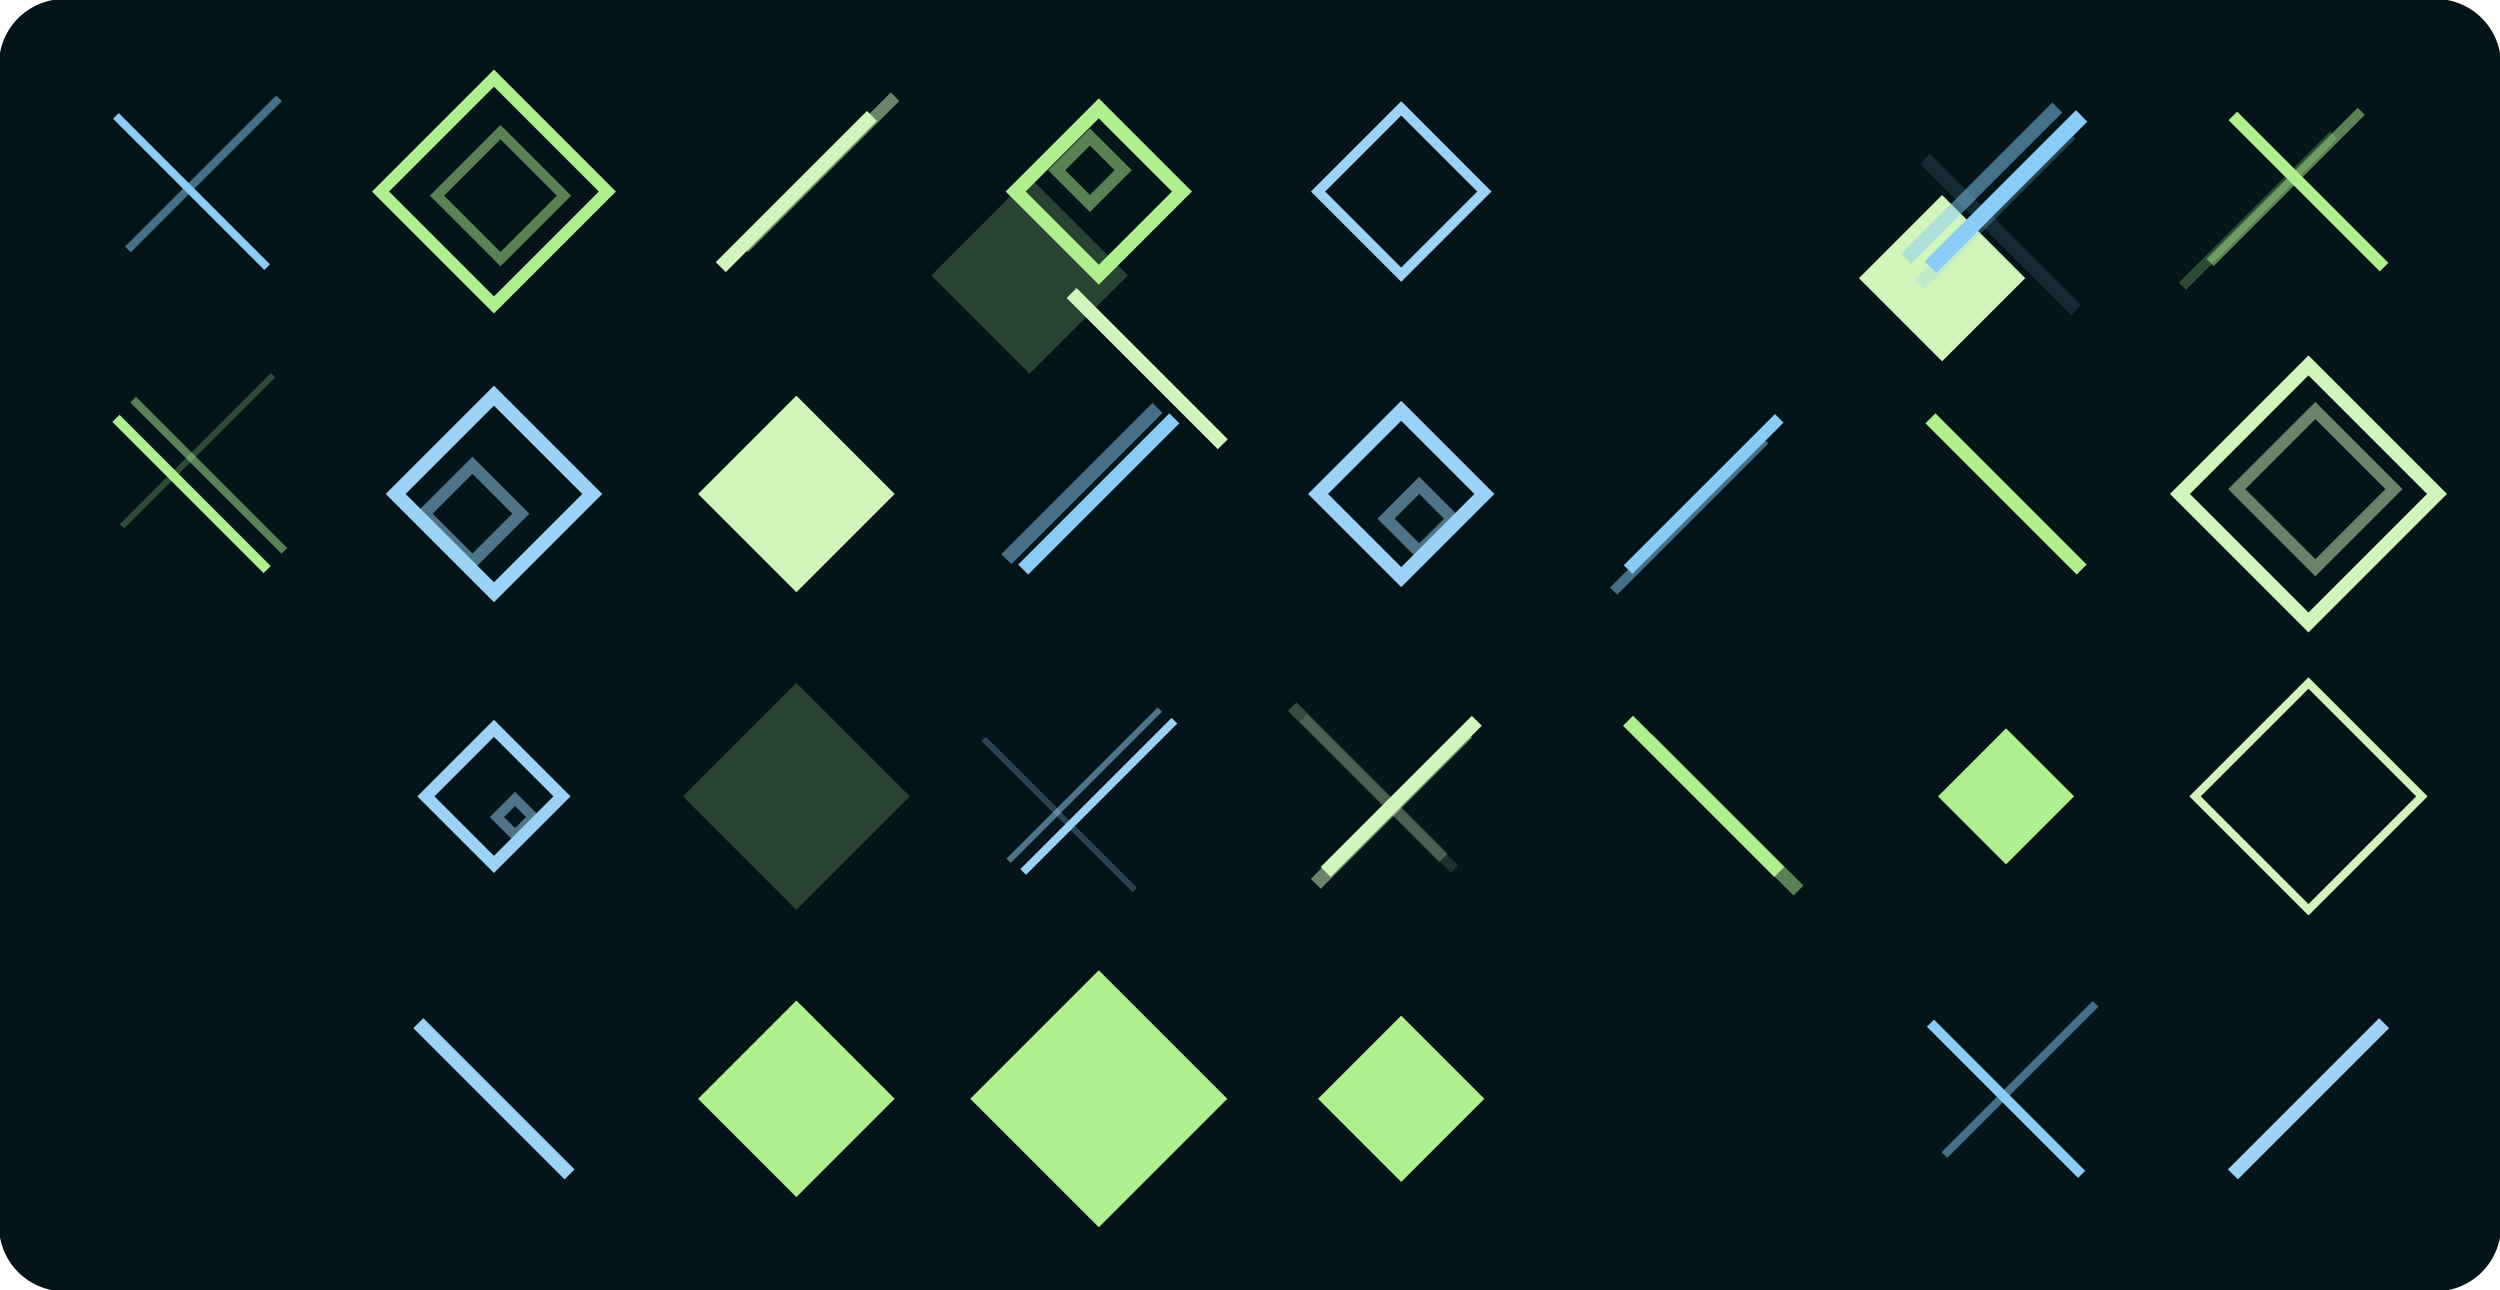 <svg version="1.1" xmlns="http://www.w3.org/2000/svg" xmlns:xlink="http://www.w3.org/1999/xlink" width="1240" height="640" viewBox="0 0 1240 640"><defs/><g><g><path fill="none" stroke="none"/><path fill="rgb(3,21,25)" stroke="rgb(3,21,25)" paint-order="fill stroke markers" d=" M 32 0 L 1208 0 L 1208 0 A 32 32 0 0 1 1240 32 L 1240 608 L 1240 608 A 32 32 0 0 1 1208 640 L 32 640 L 32 640 A 32 32 0 0 1 0 608 L 0 32 L 0 32 A 32 32 0 0 1 32 0 Z" fill-opacity="1" stroke-opacity="1" stroke-linecap="round" stroke-miterlimit="10" stroke-dasharray=""/></g><g><g><path fill="none" stroke="rgb(137,204,246)" paint-order="fill stroke markers" d=" M 57.5 57.5 L 132.5 132.5" stroke-opacity="1" stroke-miterlimit="10" stroke-width="4" stroke-dasharray=""/></g><g><path fill="none" stroke="rgb(137,204,246)" paint-order="fill stroke markers" d=" M 63.409 123.745 L 138.409 48.745" stroke-opacity="0.5" stroke-miterlimit="10" stroke-width="4" stroke-dasharray=""/></g><g><path fill="none" stroke="rgb(176,239,142)" paint-order="fill stroke markers" d=" M 57.5 207.5 L 132.5 282.5" stroke-opacity="1" stroke-miterlimit="10" stroke-width="5" stroke-dasharray=""/></g><g><path fill="none" stroke="rgb(176,239,142)" paint-order="fill stroke markers" d=" M 66.045 198.235 L 141.045 273.235" stroke-opacity="0.5" stroke-miterlimit="10" stroke-width="4" stroke-dasharray=""/></g><g><path fill="none" stroke="rgb(176,239,142)" paint-order="fill stroke markers" d=" M 60.456 261.122 L 135.456 186.122" stroke-opacity="0.25" stroke-miterlimit="10" stroke-width="3" stroke-dasharray=""/></g><g><path fill="rgb(208,244,186)" stroke="rgb(208,244,186)" paint-order="fill stroke markers" d=" M 1004.534 137.97 L 963.284 179.22 L 922.034 137.97 L 963.284 96.72 L 1004.534 137.97 L 1004.534 137.97 Z" fill-opacity="1" stroke-opacity="0" stroke-linecap="round" stroke-miterlimit="10" stroke-width="0" stroke-dasharray=""/></g><g><path fill="rgb(176,239,142)" stroke="rgb(176,239,142)" paint-order="fill stroke markers" d=" M 559.423 136.597 L 510.673 185.347 L 461.923 136.597 L 510.673 87.847 L 559.423 136.597 L 559.423 136.597 Z" fill-opacity="0.216" stroke-opacity="0" stroke-linecap="round" stroke-miterlimit="10" stroke-width="0" stroke-dasharray=""/></g><g><path fill="rgb(176,239,142)" stroke="rgb(176,239,142)" paint-order="fill stroke markers" d=" M 531.691 146.13 L 507.691 170.13 L 483.691 146.13 L 507.691 122.13 L 531.691 146.13 L 531.691 146.13 Z" fill-opacity="0" stroke-opacity="0.108" stroke-linecap="round" stroke-miterlimit="10" stroke-width="-1" stroke-dasharray=""/></g><g><path fill="rgb(176,239,142)" stroke="rgb(176,239,142)" paint-order="fill stroke markers" d=" M 301.25 95 L 245 151.25 L 188.75 95 L 245 38.75 L 301.25 95 L 301.25 95 Z" fill-opacity="0" stroke-opacity="1" stroke-linecap="round" stroke-miterlimit="10" stroke-width="6" stroke-dasharray=""/></g><g><path fill="rgb(176,239,142)" stroke="rgb(176,239,142)" paint-order="fill stroke markers" d=" M 279.75 97.031 L 248.25 128.531 L 216.75 97.031 L 248.25 65.531 L 279.75 97.031 L 279.75 97.031 Z" fill-opacity="0" stroke-opacity="0.5" stroke-linecap="round" stroke-miterlimit="10" stroke-width="5" stroke-dasharray=""/></g><g><path fill="rgb(156,210,247)" stroke="rgb(156,210,247)" paint-order="fill stroke markers" d=" M 293.75 245 L 245 293.75 L 196.25 245 L 245 196.25 L 293.75 245 L 293.75 245 Z" fill-opacity="0" stroke-opacity="1" stroke-linecap="round" stroke-miterlimit="10" stroke-width="7" stroke-dasharray=""/></g><g><path fill="rgb(156,210,247)" stroke="rgb(156,210,247)" paint-order="fill stroke markers" d=" M 258.315 254.791 L 234.315 278.791 L 210.315 254.791 L 234.315 230.791 L 258.315 254.791 L 258.315 254.791 Z" fill-opacity="0" stroke-opacity="0.5" stroke-linecap="round" stroke-miterlimit="10" stroke-width="6" stroke-dasharray=""/></g><g><path fill="rgb(156,210,247)" stroke="rgb(156,210,247)" paint-order="fill stroke markers" d=" M 278.75 395 L 245 428.75 L 211.25 395 L 245 361.25 L 278.75 395 L 278.75 395 Z" fill-opacity="0" stroke-opacity="1" stroke-linecap="round" stroke-miterlimit="10" stroke-width="6" stroke-dasharray=""/></g><g><path fill="rgb(156,210,247)" stroke="rgb(156,210,247)" paint-order="fill stroke markers" d=" M 264.476 405.275 L 255.476 414.275 L 246.476 405.275 L 255.476 396.275 L 264.476 405.275 L 264.476 405.275 Z" fill-opacity="0" stroke-opacity="0.5" stroke-linecap="round" stroke-miterlimit="10" stroke-width="5" stroke-dasharray=""/></g><g><path fill="none" stroke="rgb(156,210,247)" paint-order="fill stroke markers" d=" M 207.5 507.5 L 282.5 582.5" stroke-opacity="1" stroke-miterlimit="10" stroke-width="7" stroke-dasharray=""/></g><g><path fill="none" stroke="rgb(208,244,186)" paint-order="fill stroke markers" d=" M 357.5 132.5 L 432.5 57.5" stroke-opacity="1" stroke-miterlimit="10" stroke-width="7" stroke-dasharray=""/></g><g><path fill="none" stroke="rgb(208,244,186)" paint-order="fill stroke markers" d=" M 368.931 122.992 L 443.931 47.992" stroke-opacity="0.5" stroke-miterlimit="10" stroke-width="6" stroke-dasharray=""/></g><g><path fill="rgb(208,244,186)" stroke="rgb(208,244,186)" paint-order="fill stroke markers" d=" M 443.75 245 L 395 293.75 L 346.25 245 L 395 196.25 L 443.75 245 L 443.75 245 Z" fill-opacity="1" stroke-opacity="0" stroke-linecap="round" stroke-miterlimit="10" stroke-width="0" stroke-dasharray=""/></g><g><path fill="rgb(208,244,186)" stroke="rgb(208,244,186)" paint-order="fill stroke markers" d=" M 425.557 234.042 L 401.557 258.042 L 377.557 234.042 L 401.557 210.042 L 425.557 234.042 L 425.557 234.042 Z" fill-opacity="0" stroke-opacity="0.5" stroke-linecap="round" stroke-miterlimit="10" stroke-width="-1" stroke-dasharray=""/></g><g><path fill="rgb(176,239,142)" stroke="rgb(176,239,142)" paint-order="fill stroke markers" d=" M 451.25 395 L 395 451.25 L 338.75 395 L 395 338.75 L 451.25 395 L 451.25 395 Z" fill-opacity="0.216" stroke-opacity="0" stroke-linecap="round" stroke-miterlimit="10" stroke-width="0" stroke-dasharray=""/></g><g><path fill="rgb(176,239,142)" stroke="rgb(176,239,142)" paint-order="fill stroke markers" d=" M 432.428 401.852 L 400.928 433.352 L 369.428 401.852 L 400.928 370.352 L 432.428 401.852 L 432.428 401.852 Z" fill-opacity="0" stroke-opacity="0.108" stroke-linecap="round" stroke-miterlimit="10" stroke-width="-1" stroke-dasharray=""/></g><g><path fill="rgb(176,239,142)" stroke="rgb(176,239,142)" paint-order="fill stroke markers" d=" M 443.75 545 L 395 593.75 L 346.25 545 L 395 496.25 L 443.75 545 L 443.75 545 Z" fill-opacity="1" stroke-opacity="0" stroke-linecap="round" stroke-miterlimit="10" stroke-width="0" stroke-dasharray=""/></g><g><path fill="rgb(176,239,142)" stroke="rgb(176,239,142)" paint-order="fill stroke markers" d=" M 411.144 530.628 L 387.144 554.628 L 363.144 530.628 L 387.144 506.628 L 411.144 530.628 L 411.144 530.628 Z" fill-opacity="0" stroke-opacity="0.5" stroke-linecap="round" stroke-miterlimit="10" stroke-width="-1" stroke-dasharray=""/></g><g><path fill="rgb(176,239,142)" stroke="rgb(176,239,142)" paint-order="fill stroke markers" d=" M 586.25 95 L 545 136.25 L 503.75 95 L 545 53.75 L 586.25 95 L 586.25 95 Z" fill-opacity="0" stroke-opacity="1" stroke-linecap="round" stroke-miterlimit="10" stroke-width="7" stroke-dasharray=""/></g><g><path fill="rgb(176,239,142)" stroke="rgb(176,239,142)" paint-order="fill stroke markers" d=" M 557.102 84.421 L 540.602 100.921 L 524.102 84.421 L 540.602 67.921 L 557.102 84.421 L 557.102 84.421 Z" fill-opacity="0" stroke-opacity="0.5" stroke-linecap="round" stroke-miterlimit="10" stroke-width="6" stroke-dasharray=""/></g><g><path fill="none" stroke="rgb(137,204,246)" paint-order="fill stroke markers" d=" M 507.5 282.5 L 582.5 207.5" stroke-opacity="1" stroke-miterlimit="10" stroke-width="7" stroke-dasharray=""/></g><g><path fill="none" stroke="rgb(137,204,246)" paint-order="fill stroke markers" d=" M 499.138 277.348 L 574.138 202.348" stroke-opacity="0.5" stroke-miterlimit="10" stroke-width="7" stroke-dasharray=""/></g><g><path fill="none" stroke="rgb(156,210,247)" paint-order="fill stroke markers" d=" M 507.5 432.5 L 582.5 357.5" stroke-opacity="1" stroke-miterlimit="10" stroke-width="4" stroke-dasharray=""/></g><g><path fill="none" stroke="rgb(156,210,247)" paint-order="fill stroke markers" d=" M 500.266 426.96 L 575.266 351.96" stroke-opacity="0.5" stroke-miterlimit="10" stroke-width="3" stroke-dasharray=""/></g><g><path fill="none" stroke="rgb(156,210,247)" paint-order="fill stroke markers" d=" M 487.868 366.463 L 562.868 441.463" stroke-opacity="0.25" stroke-miterlimit="10" stroke-width="3" stroke-dasharray=""/></g><g><path fill="rgb(176,239,142)" stroke="rgb(176,239,142)" paint-order="fill stroke markers" d=" M 608.75 545 L 545 608.75 L 481.25 545 L 545 481.25 L 608.75 545 L 608.75 545 Z" fill-opacity="1" stroke-opacity="0" stroke-linecap="round" stroke-miterlimit="10" stroke-width="0" stroke-dasharray=""/></g><g><path fill="rgb(176,239,142)" stroke="rgb(176,239,142)" paint-order="fill stroke markers" d=" M 575.242 536.753 L 536.242 575.753 L 497.242 536.753 L 536.242 497.753 L 575.242 536.753 L 575.242 536.753 Z" fill-opacity="0" stroke-opacity="0.5" stroke-linecap="round" stroke-miterlimit="10" stroke-width="-1" stroke-dasharray=""/></g><g><path fill="rgb(156,210,247)" stroke="rgb(156,210,247)" paint-order="fill stroke markers" d=" M 736.25 95 L 695 136.25 L 653.75 95 L 695 53.75 L 736.25 95 L 736.25 95 Z" fill-opacity="0" stroke-opacity="1" stroke-linecap="round" stroke-miterlimit="10" stroke-width="5" stroke-dasharray=""/></g><g><path fill="rgb(156,210,247)" stroke="rgb(156,210,247)" paint-order="fill stroke markers" d=" M 736.25 245 L 695 286.25 L 653.75 245 L 695 203.75 L 736.25 245 L 736.25 245 Z" fill-opacity="0" stroke-opacity="1" stroke-linecap="round" stroke-miterlimit="10" stroke-width="7" stroke-dasharray=""/></g><g><path fill="rgb(156,210,247)" stroke="rgb(156,210,247)" paint-order="fill stroke markers" d=" M 720.453 257.242 L 703.953 273.742 L 687.453 257.242 L 703.953 240.742 L 720.453 257.242 L 720.453 257.242 Z" fill-opacity="0" stroke-opacity="0.5" stroke-linecap="round" stroke-miterlimit="10" stroke-width="6" stroke-dasharray=""/></g><g><path fill="none" stroke="rgb(208,244,186)" paint-order="fill stroke markers" d=" M 657.5 432.5 L 732.5 357.5" stroke-opacity="1" stroke-miterlimit="10" stroke-width="7" stroke-dasharray=""/></g><g><path fill="none" stroke="rgb(208,244,186)" paint-order="fill stroke markers" d=" M 652.653 438.365 L 727.653 363.365" stroke-opacity="0.5" stroke-miterlimit="10" stroke-width="7" stroke-dasharray=""/></g><g><path fill="none" stroke="rgb(208,244,186)" paint-order="fill stroke markers" d=" M 640.936 350.502 L 715.936 425.502" stroke-opacity="0.25" stroke-miterlimit="10" stroke-width="6" stroke-dasharray=""/></g><g><path fill="none" stroke="rgb(208,244,186)" paint-order="fill stroke markers" d=" M 646.487 356.108 L 721.487 431.108" stroke-opacity="0.125" stroke-miterlimit="10" stroke-width="5" stroke-dasharray=""/></g><g><path fill="rgb(176,239,142)" stroke="rgb(176,239,142)" paint-order="fill stroke markers" d=" M 736.25 545 L 695 586.25 L 653.75 545 L 695 503.75 L 736.25 545 L 736.25 545 Z" fill-opacity="1" stroke-opacity="0" stroke-linecap="round" stroke-miterlimit="10" stroke-width="0" stroke-dasharray=""/></g><g><path fill="rgb(176,239,142)" stroke="rgb(176,239,142)" paint-order="fill stroke markers" d=" M 724.585 552.067 L 708.085 568.567 L 691.585 552.067 L 708.085 535.567 L 724.585 552.067 L 724.585 552.067 Z" fill-opacity="0" stroke-opacity="0.5" stroke-linecap="round" stroke-miterlimit="10" stroke-width="-1" stroke-dasharray=""/></g><g><path fill="rgb(208,244,186)" stroke="rgb(208,244,186)" paint-order="fill stroke markers" d=" M 770 20 L 867.5 20 L 867.5 117.5 L 770 117.5 L 770 20 Z" fill-opacity="0" stroke-opacity="0" stroke-linecap="round" stroke-miterlimit="10" stroke-width="8" stroke-dasharray=""/></g><g><path fill="rgb(208,244,186)" stroke="rgb(208,244,186)" paint-order="fill stroke markers" d=" M 784.629 41.06 L 852.129 41.06 L 852.129 108.56 L 784.629 108.56 L 784.629 41.06 Z" fill-opacity="0" stroke-opacity="0" stroke-linecap="round" stroke-miterlimit="10" stroke-width="7" stroke-dasharray=""/></g><g><path fill="none" stroke="rgb(137,204,246)" paint-order="fill stroke markers" d=" M 807.5 282.5 L 882.5 207.5" stroke-opacity="1" stroke-miterlimit="10" stroke-width="6" stroke-dasharray=""/></g><g><path fill="none" stroke="rgb(137,204,246)" paint-order="fill stroke markers" d=" M 800.361 293.176 L 875.361 218.176" stroke-opacity="0.5" stroke-miterlimit="10" stroke-width="5" stroke-dasharray=""/></g><g><path fill="none" stroke="rgb(176,239,142)" paint-order="fill stroke markers" d=" M 807.5 357.5 L 882.5 432.5" stroke-opacity="1" stroke-miterlimit="10" stroke-width="7" stroke-dasharray=""/></g><g><path fill="none" stroke="rgb(176,239,142)" paint-order="fill stroke markers" d=" M 817.051 366.702 L 892.051 441.702" stroke-opacity="0.5" stroke-miterlimit="10" stroke-width="7" stroke-dasharray=""/></g><g><path fill="none" stroke="rgb(208,244,186)" paint-order="fill stroke markers" d=" M 531.517 145.339 L 606.517 220.339" stroke-opacity="1" stroke-miterlimit="10" stroke-width="7" stroke-dasharray=""/></g><g><path fill="none" stroke="rgb(137,204,246)" paint-order="fill stroke markers" d=" M 957.5 132.5 L 1032.5 57.5" stroke-opacity="1" stroke-miterlimit="10" stroke-width="8" stroke-dasharray=""/></g><g><path fill="none" stroke="rgb(137,204,246)" paint-order="fill stroke markers" d=" M 945.442 128.343 L 1020.442 53.343" stroke-opacity="0.5" stroke-miterlimit="10" stroke-width="7" stroke-dasharray=""/></g><g><path fill="none" stroke="rgb(137,204,246)" paint-order="fill stroke markers" d=" M 951.914 141.314 L 1026.914 66.314" stroke-opacity="0.25" stroke-miterlimit="10" stroke-width="7" stroke-dasharray=""/></g><g><path fill="none" stroke="rgb(137,204,246)" paint-order="fill stroke markers" d=" M 954.83 78.76 L 1029.83 153.76" stroke-opacity="0.125" stroke-miterlimit="10" stroke-width="7" stroke-dasharray=""/></g><g><path fill="none" stroke="rgb(176,239,142)" paint-order="fill stroke markers" d=" M 957.5 207.5 L 1032.5 282.5" stroke-opacity="1" stroke-miterlimit="10" stroke-width="7" stroke-dasharray=""/></g><g><path fill="rgb(176,239,142)" stroke="rgb(176,239,142)" paint-order="fill stroke markers" d=" M 1028.75 395 L 995 428.75 L 961.25 395 L 995 361.25 L 1028.75 395 L 1028.75 395 Z" fill-opacity="1" stroke-opacity="0" stroke-linecap="round" stroke-miterlimit="10" stroke-width="0" stroke-dasharray=""/></g><g><path fill="none" stroke="rgb(137,204,246)" paint-order="fill stroke markers" d=" M 957.5 507.5 L 1032.5 582.5" stroke-opacity="1" stroke-miterlimit="10" stroke-width="5" stroke-dasharray=""/></g><g><path fill="none" stroke="rgb(137,204,246)" paint-order="fill stroke markers" d=" M 964.419 572.896 L 1039.419 497.896" stroke-opacity="0.5" stroke-miterlimit="10" stroke-width="4" stroke-dasharray=""/></g><g><path fill="none" stroke="rgb(176,239,142)" paint-order="fill stroke markers" d=" M 1107.5 57.5 L 1182.5 132.5" stroke-opacity="1" stroke-miterlimit="10" stroke-width="6" stroke-dasharray=""/></g><g><path fill="none" stroke="rgb(176,239,142)" paint-order="fill stroke markers" d=" M 1096.201 130.199 L 1171.201 55.199" stroke-opacity="0.5" stroke-miterlimit="10" stroke-width="5" stroke-dasharray=""/></g><g><path fill="none" stroke="rgb(176,239,142)" paint-order="fill stroke markers" d=" M 1082.499 142.005 L 1157.499 67.005" stroke-opacity="0.25" stroke-miterlimit="10" stroke-width="5" stroke-dasharray=""/></g><g><path fill="rgb(208,244,186)" stroke="rgb(208,244,186)" paint-order="fill stroke markers" d=" M 1208.75 245 L 1145 308.75 L 1081.25 245 L 1145 181.25 L 1208.75 245 L 1208.75 245 Z" fill-opacity="0" stroke-opacity="1" stroke-linecap="round" stroke-miterlimit="10" stroke-width="7" stroke-dasharray=""/></g><g><path fill="rgb(208,244,186)" stroke="rgb(208,244,186)" paint-order="fill stroke markers" d=" M 1187.407 242.581 L 1148.407 281.581 L 1109.407 242.581 L 1148.407 203.581 L 1187.407 242.581 L 1187.407 242.581 Z" fill-opacity="0" stroke-opacity="0.5" stroke-linecap="round" stroke-miterlimit="10" stroke-width="6" stroke-dasharray=""/></g><g><path fill="rgb(208,244,186)" stroke="rgb(208,244,186)" paint-order="fill stroke markers" d=" M 1201.25 395 L 1145 451.25 L 1088.75 395 L 1145 338.75 L 1201.25 395 L 1201.25 395 Z" fill-opacity="0" stroke-opacity="1" stroke-linecap="round" stroke-miterlimit="10" stroke-width="4" stroke-dasharray=""/></g><g><path fill="none" stroke="rgb(156,210,247)" paint-order="fill stroke markers" d=" M 1107.5 582.5 L 1182.5 507.5" stroke-opacity="1" stroke-miterlimit="10" stroke-width="7" stroke-dasharray=""/></g></g></g></svg>